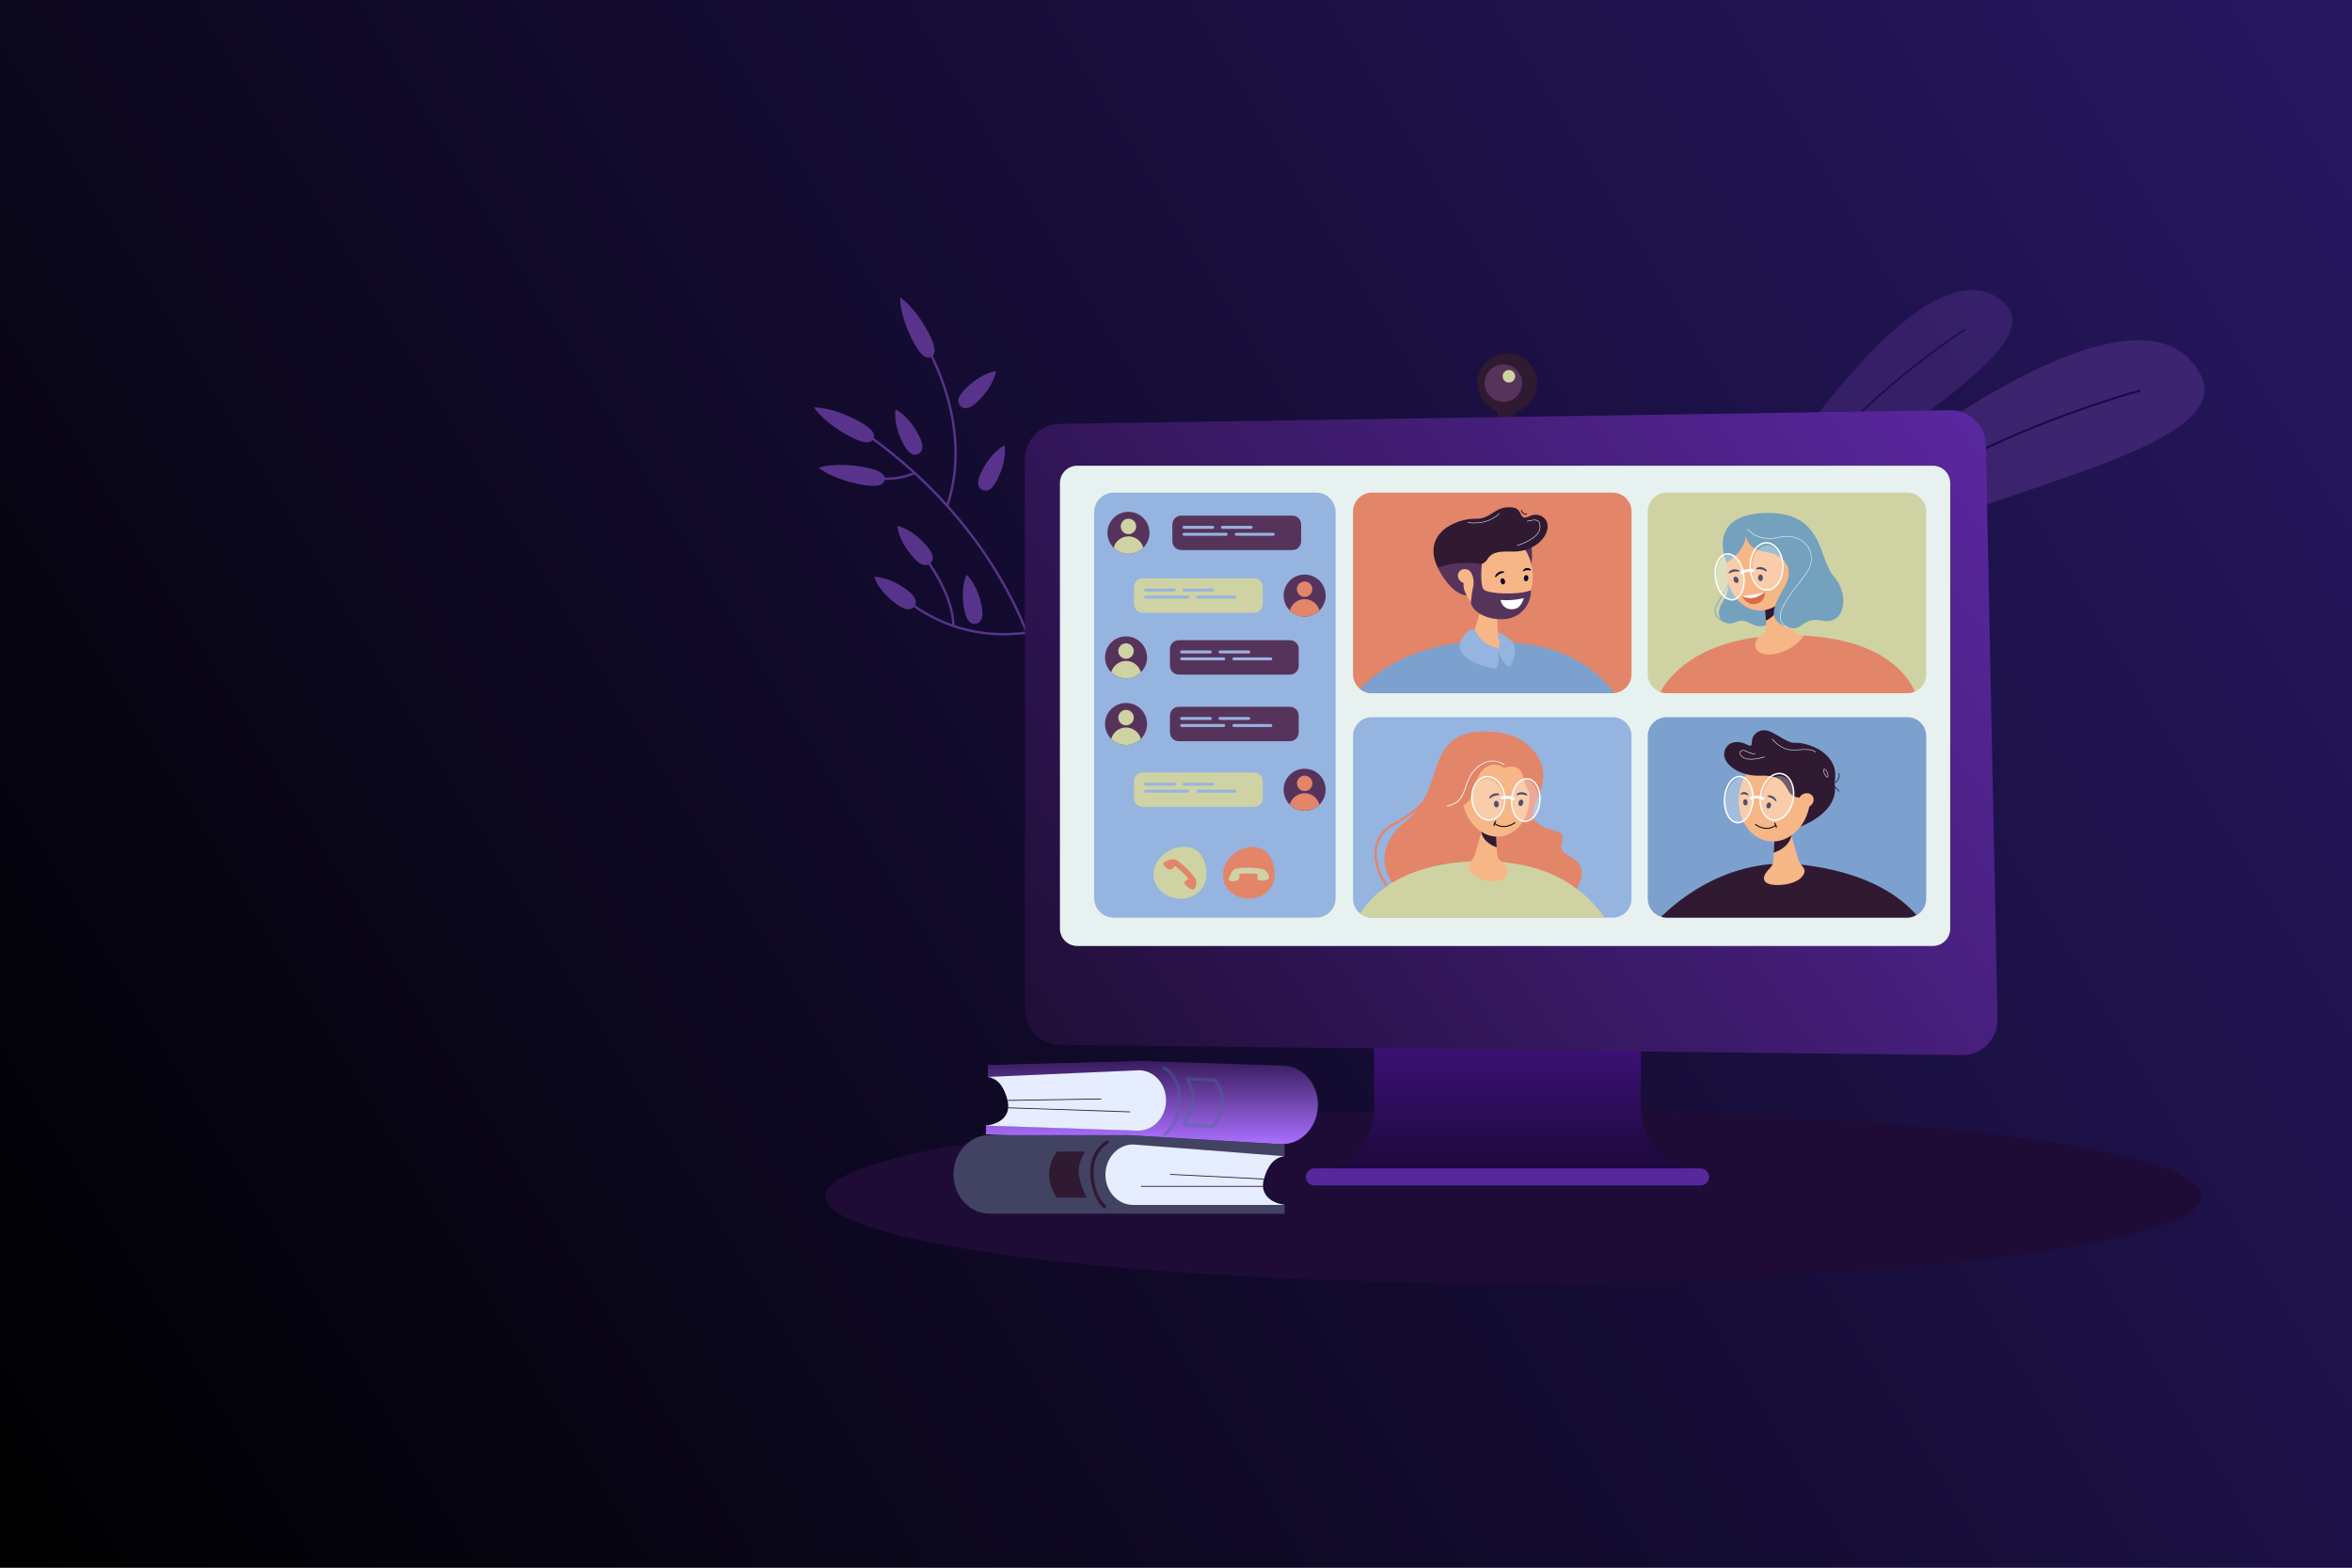 <svg width="300" height="200" viewBox="0 0 300 200" fill="none" xmlns="http://www.w3.org/2000/svg">
<rect x="0" y="0" width="300" height="200" fill="#808080" stroke="none"/>
<g clip-path="url(#clip0_5_264)">
<path d="M300 0H0V200H300V0Z" fill="url(#paint0_linear_5_264)"/>
<path d="M193.264 50.515H191.013V53.752H193.264V50.515Z" fill="#2F1A31"/>
<path d="M196.053 48.871C196.053 46.773 194.352 45.073 192.255 45.073C190.157 45.073 188.456 46.773 188.456 48.871C188.456 50.969 190.157 52.67 192.255 52.67C194.352 52.67 196.053 50.969 196.053 48.871Z" fill="#2F1A31"/>
<path d="M194.156 48.874C194.156 47.553 193.085 46.482 191.764 46.482C190.443 46.482 189.372 47.553 189.372 48.874C189.372 50.195 190.443 51.266 191.764 51.266C193.085 51.266 194.156 50.195 194.156 48.874Z" fill="#56335B"/>
<path d="M193.263 48.005C193.263 47.563 192.904 47.205 192.463 47.205C192.021 47.205 191.662 47.563 191.662 48.005C191.662 48.447 192.021 48.805 192.463 48.805C192.904 48.805 193.263 48.447 193.263 48.005Z" fill="#CFD3A3"/>
<path d="M124.77 51.159C123.637 52.274 122.946 52.245 122.509 51.801C122.072 51.358 122.054 50.666 123.187 49.551C125.25 47.52 127.039 47.342 127.039 47.342C127.039 47.342 126.863 49.098 124.77 51.159Z" fill="#58338B"/>
<path d="M127.218 61.164C126.507 62.586 125.844 62.783 125.287 62.504C124.73 62.225 124.49 61.577 125.201 60.155C126.496 57.566 128.131 56.819 128.131 56.819C128.131 56.819 128.532 58.537 127.218 61.164Z" fill="#58338B"/>
<path d="M133.148 87.309L132.851 87.357C132.843 87.311 132.074 82.707 128.894 76.479C125.959 70.733 120.312 62.39 110.077 55.276L110.249 55.029C120.54 62.182 126.217 70.574 129.167 76.354C132.366 82.621 133.14 87.263 133.148 87.309Z" fill="#58338B"/>
<path d="M120.966 64.568L120.681 64.472C124.148 54.113 117.978 44.148 117.915 44.049L118.169 43.888C118.233 43.989 124.479 54.071 120.966 64.568Z" fill="#58338B"/>
<path d="M115.381 60.94C112.418 61.685 109.805 60.766 109.775 60.755L109.877 60.472C109.91 60.484 113.258 61.658 116.616 60.204L116.736 60.48C116.282 60.677 115.827 60.827 115.381 60.94Z" fill="#58338B"/>
<path d="M131.002 80.858C124.838 81.685 119.247 79.986 114.383 75.809C114.214 75.664 114.055 75.527 114.013 75.506C114.013 75.507 114.026 75.513 114.047 75.514L114.069 75.214C114.158 75.221 114.227 75.278 114.579 75.581C119.375 79.7 124.887 81.375 130.962 80.56L131.002 80.858Z" fill="#58338B"/>
<path d="M121.738 79.854L121.438 79.849C121.51 75.766 117.547 70.789 117.507 70.739L117.742 70.55C117.752 70.563 118.77 71.836 119.765 73.605C120.687 75.243 121.778 77.658 121.738 79.854Z" fill="#58338B"/>
<path d="M109.473 53.699C111.367 54.702 111.693 55.447 111.402 55.998C111.11 56.548 110.31 56.696 108.416 55.692C104.966 53.864 103.827 51.984 103.827 51.984C103.827 51.984 105.972 51.844 109.473 53.699Z" fill="#58338B"/>
<path d="M110.319 59.612C112.428 59.998 112.964 60.609 112.852 61.222C112.74 61.835 112.022 62.217 109.913 61.831C106.073 61.128 104.419 59.679 104.419 59.679C104.419 59.679 106.423 58.899 110.319 59.612Z" fill="#58338B"/>
<path d="M118.139 69.57C119.19 70.763 119.123 71.451 118.656 71.863C118.189 72.275 117.497 72.254 116.446 71.062C114.532 68.89 114.453 67.095 114.453 67.095C114.453 67.095 116.196 67.367 118.139 69.57Z" fill="#58338B"/>
<path d="M117.196 55.543C117.925 56.955 117.693 57.607 117.14 57.893C116.586 58.179 115.921 57.99 115.191 56.578C113.863 54.006 114.223 52.245 114.223 52.245C114.223 52.245 115.848 52.933 117.196 55.543Z" fill="#58338B"/>
<path d="M125.209 77.336C125.512 78.896 125.107 79.456 124.495 79.575C123.883 79.694 123.298 79.326 122.995 77.766C122.442 74.924 123.283 73.335 123.283 73.335C123.283 73.335 124.649 74.452 125.209 77.336Z" fill="#58338B"/>
<path d="M115.634 75.219C116.916 76.159 116.999 76.846 116.631 77.348C116.263 77.85 115.583 77.978 114.301 77.039C111.966 75.327 111.504 73.59 111.504 73.59C111.504 73.59 113.265 73.483 115.634 75.219Z" fill="#58338B"/>
<path d="M118.486 42.551C119.48 44.45 119.328 45.249 118.776 45.538C118.224 45.827 117.481 45.496 116.487 43.597C114.678 40.137 114.803 37.942 114.803 37.942C114.803 37.942 116.651 39.041 118.486 42.551Z" fill="#58338B"/>
<path d="M193.069 163.69C241.543 163.69 280.838 158.737 280.838 152.628C280.838 146.518 241.543 141.565 193.069 141.565C144.596 141.565 105.301 146.518 105.301 152.628C105.301 158.737 144.596 163.69 193.069 163.69Z" fill="#1E0C37"/>
<g opacity="0.4">
<path d="M222.979 65.674C222.979 65.674 243.486 31.663 254.365 37.723C265.243 43.784 234.556 57.388 228.963 67.483L222.979 65.674Z" fill="#58338B"/>
<path d="M226.087 66.594C228.16 62.687 232.445 56.484 241.085 49.117C246.251 44.713 250.586 41.945 250.63 41.918L250.74 42.092C250.697 42.119 246.371 44.881 241.216 49.276C232.602 56.62 228.333 62.8 226.269 66.691L226.087 66.594Z" fill="#1C0042"/>
</g>
<g opacity="0.5">
<path d="M228.76 68.384C228.76 68.384 268.15 33.958 279.361 45.931C290.573 57.904 246.613 62.64 235.541 73.057L228.76 68.384Z" fill="#58338B"/>
<path d="M232.289 70.784C236.459 66.715 244.326 60.654 258.125 54.885C266.374 51.436 272.925 49.706 272.99 49.688L273.059 49.95C272.994 49.968 266.458 51.694 258.226 55.136C244.468 60.889 236.631 66.926 232.479 70.978L232.289 70.784Z" fill="#1C0042"/>
</g>
<path d="M209.293 141.12V124.253H175.269V141.12C175.269 145.504 172.352 149.057 168.754 149.057H167.383V151.235H217.179V149.057H215.808C212.21 149.057 209.293 145.504 209.293 141.12Z" fill="url(#paint1_linear_5_264)"/>
<path d="M216.903 151.237H167.662C167.061 151.237 166.574 150.749 166.574 150.148C166.574 149.547 167.061 149.059 167.662 149.059H216.903C217.504 149.059 217.991 149.547 217.991 150.148C217.991 150.749 217.504 151.237 216.903 151.237Z" fill="#58279C"/>
<path d="M250.237 134.611L135.181 133.291C132.717 133.262 130.736 131.258 130.736 128.795V58.571C130.736 56.115 132.707 54.113 135.163 54.075L248.736 52.336C251.21 52.298 253.25 54.267 253.3 56.741L254.784 130.024C254.836 132.563 252.776 134.64 250.237 134.611Z" fill="url(#paint2_linear_5_264)"/>
<path d="M246.533 120.686H137.413C136.188 120.686 135.195 119.693 135.195 118.468V61.631C135.195 60.405 136.188 59.412 137.413 59.412H246.533C247.759 59.412 248.752 60.405 248.752 61.631V118.468C248.752 119.693 247.759 120.686 246.533 120.686Z" fill="#E7F2F0"/>
<path d="M208.102 65.26V86.017C208.102 87.277 207.135 88.312 205.901 88.419C205.832 88.425 205.761 88.428 205.69 88.428H174.992C174.408 88.428 173.873 88.22 173.455 87.875C172.921 87.433 172.58 86.764 172.58 86.017V65.26C172.58 63.928 173.66 62.848 174.992 62.848H205.69C207.022 62.848 208.102 63.928 208.102 65.26Z" fill="#E28569"/>
<path d="M208.102 93.905V114.662C208.102 115.994 207.021 117.073 205.689 117.073H174.992C174.421 117.073 173.895 116.874 173.482 116.54C172.932 116.1 172.58 115.423 172.58 114.662V93.905C172.58 92.573 173.66 91.493 174.992 91.493H205.689C207.021 91.493 208.102 92.573 208.102 93.905Z" fill="#96B4E0"/>
<path d="M245.691 65.26V86.017C245.691 87.009 245.092 87.862 244.234 88.231C243.942 88.357 243.619 88.428 243.28 88.428H212.582C212.295 88.428 212.02 88.378 211.764 88.286C210.835 87.95 210.171 87.062 210.171 86.017V65.26C210.171 63.928 211.25 62.848 212.582 62.848H243.28C244.611 62.848 245.691 63.928 245.691 65.26Z" fill="#CFD3A3"/>
<path d="M245.691 93.905V114.662C245.691 115.575 245.184 116.368 244.437 116.777C244.093 116.966 243.699 117.073 243.28 117.073H212.582C212.34 117.073 212.106 117.038 211.886 116.97C210.893 116.672 210.171 115.752 210.171 114.662V93.905C210.171 92.573 211.25 91.493 212.582 91.493H243.28C244.611 91.493 245.691 92.573 245.691 93.905Z" fill="#7CA1CE"/>
<path d="M142.052 117.073H167.871C169.245 117.073 170.358 115.96 170.358 114.586V65.335C170.358 63.961 169.245 62.848 167.871 62.848H142.052C140.678 62.848 139.565 63.961 139.565 65.335V114.586C139.565 115.96 140.678 117.073 142.052 117.073Z" fill="#96B4E0"/>
<path d="M220.188 79.429C220.144 79.419 219.122 79.171 218.801 78.4C218.617 77.957 218.706 77.435 219.067 76.849C219.22 76.6 219.362 76.374 219.492 76.167C220.368 74.769 220.696 74.246 220.46 73.121L220.559 73.101C220.803 74.265 220.47 74.798 219.577 76.221C219.448 76.427 219.306 76.653 219.153 76.902C218.81 77.459 218.723 77.95 218.894 78.361C219.194 79.084 220.201 79.328 220.211 79.331L220.188 79.429Z" fill="#74A1BD"/>
<path d="M220.511 73.112C220.511 73.112 220.91 74.916 219.715 76.804C218.52 78.692 219.82 80.072 221.439 79.346C223.058 78.62 223.676 80.684 225.745 79.543C227.815 78.402 220.511 73.112 220.511 73.112Z" fill="#74A1BD"/>
<path d="M244.236 88.232C243.943 88.358 243.62 88.429 243.282 88.429H212.583C212.296 88.429 212.021 88.378 211.765 88.287C213.058 86.025 216.357 82.268 224.252 81.278L224.263 81.276C224.952 81.19 225.657 81.063 226.392 81.01C227.628 80.922 228.86 81.025 230.077 81.09H230.08C230.084 81.091 230.087 81.091 230.091 81.091C239.996 81.616 243.217 85.926 244.236 88.232Z" fill="#E28569"/>
<path d="M230.075 81.091C229.18 80.995 228.403 80.433 228.048 79.608L226.933 77.019L226.61 76.268L224.708 71.85L225.037 76.428L225.236 79.176L225.292 79.959C225.338 80.598 224.892 81.164 224.261 81.277L224.25 81.279C223.912 81.83 223.444 82.948 224.841 83.393C226.482 83.915 229.136 82.623 230.089 81.092C230.084 81.092 230.079 81.091 230.075 81.091Z" fill="#F7B686"/>
<path d="M226.938 76.943C226.937 76.969 226.935 76.994 226.933 77.019C226.824 78.495 225.245 79.184 225.245 79.184L225.235 79.176L225.037 76.428C225.52 76.251 226.207 76.07 226.609 76.268C226.82 76.371 226.952 76.578 226.938 76.943Z" fill="#2F1A31"/>
<path d="M224.501 77.89C226.877 77.89 228.803 75.514 228.803 72.583C228.803 69.652 226.877 67.276 224.501 67.276C222.126 67.276 220.2 69.652 220.2 72.583C220.2 75.514 222.126 77.89 224.501 77.89Z" fill="#F7B686"/>
<path d="M228.226 73.384C227.739 73.849 227.058 73.897 226.705 73.49C226.352 73.084 226.46 72.377 226.948 71.912C227.435 71.447 228.116 71.399 228.469 71.805C228.822 72.212 228.714 72.918 228.226 73.384Z" fill="#F7B686"/>
<path d="M222.185 76.015C222.185 76.015 223.655 76.049 225.124 75.533C225.124 75.533 225.246 76.981 223.655 77.078C222.729 77.134 222.185 76.015 222.185 76.015Z" fill="#DB6B49"/>
<path d="M222.185 76.015C222.185 76.015 222.541 76.31 223.37 76.306C224.2 76.303 225.124 75.533 225.124 75.533C225.124 75.533 223.353 76.019 222.185 76.015Z" fill="white"/>
<path d="M224.086 72.633C224.057 72.626 224.033 72.605 224.021 72.575C224.001 72.525 224.025 72.468 224.075 72.448C224.105 72.436 224.763 72.098 225.342 72.731C225.378 72.771 225.377 72.832 225.338 72.869C225.299 72.906 225.245 72.896 225.2 72.865C224.75 72.564 224.172 72.62 224.148 72.63C224.128 72.638 224.106 72.639 224.086 72.633Z" fill="#060633"/>
<path d="M224.859 73.706C224.866 73.939 224.735 74.133 224.566 74.138C224.396 74.144 224.253 73.959 224.246 73.725C224.238 73.492 224.369 73.298 224.539 73.293C224.708 73.288 224.851 73.472 224.859 73.706Z" fill="#060633"/>
<path d="M220.594 73.143C220.564 73.146 220.533 73.137 220.511 73.114C220.474 73.075 220.474 73.013 220.513 72.976C220.536 72.954 221.016 72.389 221.792 72.754C221.841 72.777 221.863 72.834 221.841 72.883C221.819 72.933 221.765 72.944 221.712 72.933C221.181 72.825 220.669 73.098 220.65 73.116C220.634 73.131 220.614 73.14 220.594 73.143Z" fill="#060633"/>
<path d="M221.717 73.843C221.813 74.056 221.766 74.285 221.611 74.354C221.456 74.424 221.254 74.307 221.158 74.094C221.062 73.882 221.11 73.653 221.264 73.583C221.419 73.514 221.622 73.63 221.717 73.843Z" fill="#060633"/>
<path d="M222.675 68.235C222.675 68.235 222.768 70.076 225.067 70.39C227.366 70.704 228.418 72.01 228.109 73.667C227.8 75.323 224.628 78.426 227.352 79.757C230.076 81.088 229.496 78.606 232.45 79.181C235.403 79.757 235.935 75.814 233.902 73.525C231.869 71.236 232.692 65.18 225.067 65.449C217.442 65.718 220.235 71.801 220.235 71.801C220.235 71.801 222.679 70.268 222.675 68.235Z" fill="#74A1BD"/>
<path d="M228.136 80.101C227.562 79.87 227.209 79.525 227.087 79.076C226.752 77.841 228.191 75.976 229.461 74.33C229.795 73.897 230.111 73.488 230.39 73.098C231.167 72.014 231.233 70.772 230.569 69.777C229.84 68.685 228.452 68.223 226.947 68.573C225.446 68.921 224.414 68.606 223.812 68.281C223.159 67.929 222.865 67.499 222.853 67.481L222.905 67.447C222.916 67.464 224.102 69.168 226.932 68.512C228.464 68.157 229.877 68.628 230.62 69.742C231.29 70.745 231.221 72.044 230.441 73.134C230.16 73.525 229.844 73.935 229.51 74.368C228.249 76.002 226.82 77.855 227.147 79.06C227.265 79.495 227.596 79.817 228.159 80.044L228.136 80.101Z" fill="white"/>
<path d="M220.892 76.617C220.742 76.617 220.588 76.589 220.434 76.532C219.788 76.294 219.22 75.581 218.914 74.624C218.418 73.067 218.767 71.332 219.693 70.756C220.036 70.542 220.422 70.505 220.809 70.647C221.455 70.885 222.024 71.599 222.329 72.555C222.825 74.112 222.476 75.848 221.55 76.424C221.343 76.552 221.121 76.617 220.892 76.617ZM220.352 70.755C220.158 70.755 219.97 70.809 219.794 70.918C218.938 71.451 218.626 73.088 219.097 74.566C219.384 75.467 219.909 76.135 220.501 76.353C220.83 76.474 221.158 76.442 221.449 76.261C222.305 75.729 222.618 74.093 222.146 72.614C221.859 71.713 221.334 71.045 220.743 70.827C220.612 70.779 220.481 70.755 220.352 70.755Z" fill="white"/>
<g opacity="0.3">
<path d="M227.305 71.546C227.65 73.061 227.098 74.688 226.073 75.18C225.047 75.671 223.936 74.842 223.591 73.326C223.246 71.811 223.798 70.184 224.823 69.693C225.849 69.201 226.96 70.031 227.305 71.546Z" fill="white"/>
</g>
<g opacity="0.3">
<path d="M222.369 72.683C222.715 74.205 222.254 75.856 221.34 76.37C220.425 76.884 219.404 76.067 219.057 74.544C218.711 73.022 219.172 71.372 220.086 70.858C221.001 70.344 222.023 71.161 222.369 72.683Z" fill="white"/>
</g>
<path d="M225.349 75.364C225.111 75.364 224.872 75.308 224.64 75.195C223.98 74.875 223.475 74.151 223.256 73.209C222.88 71.59 223.493 69.841 224.623 69.31C225.079 69.096 225.561 69.1 226.017 69.321C226.678 69.642 227.182 70.366 227.401 71.308C227.778 72.927 227.164 74.676 226.035 75.207C225.81 75.312 225.58 75.364 225.349 75.364ZM225.308 69.344C225.105 69.344 224.902 69.391 224.704 69.484C223.651 69.978 223.085 71.629 223.443 73.166C223.645 74.038 224.124 74.732 224.724 75.023C225.126 75.218 225.551 75.222 225.953 75.033C227.006 74.539 227.572 72.887 227.215 71.351C227.012 70.479 226.533 69.784 225.934 69.493C225.729 69.394 225.518 69.344 225.308 69.344Z" fill="white"/>
<path d="M222.165 73.252C222.113 73.252 222.062 73.23 222.027 73.187C221.965 73.111 221.975 72.999 222.05 72.936C222.075 72.916 222.656 72.443 223.629 72.635C223.726 72.654 223.789 72.748 223.77 72.845C223.751 72.942 223.657 73.005 223.56 72.986C222.762 72.829 222.297 73.196 222.278 73.212C222.245 73.239 222.205 73.252 222.165 73.252Z" fill="white"/>
<path d="M244.438 116.719C244.094 116.946 243.701 117.074 243.281 117.074H212.583C212.341 117.074 212.108 117.031 211.887 116.951C214.014 114.884 218.108 111.642 223.703 110.547C224.114 110.467 224.533 110.397 224.96 110.341C225.357 110.289 225.761 110.248 226.172 110.219C227.603 110.12 229.032 110.202 230.434 110.387C230.782 110.433 231.123 110.482 231.456 110.535C238.515 111.66 242.364 114.361 244.438 116.719Z" fill="#2F1A31"/>
<path d="M229.956 111.702C230.59 110.727 229.679 110.643 229.391 109.657L228.499 106.609L228.24 105.721L226.715 100.502L226.42 105.665L226.244 108.763L226.188 109.744C226.15 110.409 225.967 110.501 225.464 111.072C225.26 111.303 224.498 112.239 225.472 112.709C226.346 113.131 229.148 112.944 229.956 111.702Z" fill="#F7B686"/>
<path d="M229.664 105.436C229.664 105.436 234.746 103.662 233.988 99.881C233.23 96.1 229.354 103.303 229.354 103.303L229.149 105.28L229.664 105.436Z" fill="#2F1A31"/>
<path d="M228.515 106.528C228.511 106.556 228.505 106.584 228.499 106.612C228.158 108.244 226.253 108.777 226.253 108.777L226.243 108.767L226.419 105.668C226.997 105.543 227.809 105.443 228.239 105.725C228.464 105.872 228.585 106.123 228.515 106.528Z" fill="#2F1A31"/>
<path d="M221.826 101.289C222.221 98.284 224.561 96.113 227.053 96.44C229.545 96.767 231.245 99.469 230.851 102.474C230.456 105.479 228.116 107.65 225.624 107.322C223.132 106.995 221.432 104.294 221.826 101.289Z" fill="#F7B686"/>
<path d="M230.274 101.751C230.274 101.751 228.774 102.054 228.137 100.936C227.5 99.818 227.125 98.862 224.523 98.96C221.921 99.057 219.812 97.53 219.922 96.145C220.032 94.758 221.456 94.304 222.763 94.966C224.07 95.629 222.782 94.174 224.276 93.341C225.771 92.508 227.54 94.863 228.988 94.77C230.435 94.677 234.835 96.018 233.987 99.882L230.274 101.751Z" fill="#2F1A31"/>
<path d="M230.841 102.857C230.38 103.151 229.793 103.055 229.531 102.642C229.268 102.23 229.43 101.658 229.891 101.364C230.352 101.071 230.939 101.167 231.202 101.579C231.464 101.992 231.302 102.564 230.841 102.857Z" fill="#F7B686"/>
<path d="M223.308 96.891C222.845 96.891 222.498 96.801 222.272 96.622C221.877 96.309 221.851 96.03 221.958 95.873C222.085 95.687 222.433 95.621 222.797 95.832C223.42 96.193 223.877 96.135 223.881 96.135L223.89 96.196C223.871 96.199 223.409 96.259 222.766 95.886C222.433 95.693 222.12 95.746 222.009 95.908C221.918 96.041 221.949 96.286 222.31 96.573C223.057 97.166 225.067 96.538 225.087 96.532L225.106 96.591C225.101 96.593 224.587 96.754 223.986 96.839C223.738 96.874 223.512 96.891 223.308 96.891Z" fill="white"/>
<path d="M231.568 95.969C231.035 95.593 230.383 95.631 229.628 95.674C229.246 95.696 228.85 95.719 228.419 95.695C227.122 95.624 226.045 94.395 226.008 94.27L226.067 94.252L226.037 94.261L226.067 94.252C226.093 94.329 227.121 95.562 228.422 95.633C228.85 95.657 229.244 95.634 229.625 95.612C230.391 95.568 231.054 95.53 231.604 95.919L231.568 95.969Z" fill="white"/>
<path d="M233.072 99.176C233.07 99.176 233.067 99.176 233.065 99.175C232.87 99.163 232.561 98.585 232.551 98.291C232.546 98.141 232.621 98.108 232.666 98.102C233.03 98.053 233.204 98.94 233.211 98.978L233.212 98.983L233.211 98.989C233.186 99.141 233.123 99.176 233.072 99.176ZM232.694 98.162C232.687 98.162 232.681 98.163 232.674 98.164C232.658 98.166 232.609 98.172 232.613 98.289C232.623 98.564 232.921 99.104 233.069 99.114C233.113 99.116 233.138 99.046 233.149 98.984C233.102 98.746 232.935 98.162 232.694 98.162Z" fill="white"/>
<path d="M225.483 101.651C225.459 101.636 225.442 101.611 225.44 101.581C225.436 101.53 225.473 101.486 225.524 101.481C225.554 101.479 226.241 101.356 226.588 102.087C226.609 102.133 226.592 102.188 226.546 102.21C226.5 102.233 226.454 102.209 226.422 102.169C226.101 101.772 225.564 101.663 225.539 101.665C225.519 101.667 225.499 101.662 225.483 101.651Z" fill="#060633"/>
<path d="M225.884 102.832C225.826 103.044 225.654 103.182 225.5 103.14C225.346 103.098 225.268 102.892 225.326 102.679C225.384 102.467 225.556 102.329 225.71 102.371C225.864 102.413 225.942 102.619 225.884 102.832Z" fill="#060633"/>
<path d="M222.07 101.377C222.049 101.374 222.03 101.358 222.021 101.332C222.004 101.287 222.02 101.232 222.056 101.207C222.078 101.192 222.551 100.797 222.997 101.314C223.025 101.346 223.026 101.403 222.999 101.443C222.971 101.482 222.931 101.479 222.897 101.456C222.557 101.231 222.134 101.355 222.116 101.367C222.101 101.377 222.085 101.38 222.07 101.377Z" fill="#060633"/>
<path d="M222.913 102.323C222.94 102.542 222.834 102.735 222.675 102.755C222.517 102.774 222.366 102.613 222.339 102.395C222.311 102.177 222.418 101.983 222.576 101.964C222.735 101.944 222.885 102.105 222.913 102.323Z" fill="#060633"/>
<path d="M225.348 105.742C224.528 105.742 223.889 105.242 223.879 105.234C223.852 105.212 223.847 105.172 223.869 105.144C223.892 105.116 223.932 105.112 223.96 105.134C224.011 105.174 225.23 106.124 226.436 105.251C226.465 105.23 226.505 105.236 226.526 105.265C226.546 105.294 226.54 105.334 226.511 105.355C226.114 105.642 225.713 105.742 225.348 105.742Z" fill="#020202"/>
<path d="M226.565 105.621C226.563 105.621 226.56 105.621 226.558 105.621C226.523 105.617 226.497 105.586 226.501 105.55C226.51 105.457 226.486 105.298 226.317 105.065C226.311 105.057 226.307 105.051 226.305 105.048C226.286 105.018 226.295 104.978 226.326 104.959C226.356 104.94 226.395 104.949 226.414 104.979L226.422 104.99C226.576 105.202 226.646 105.396 226.629 105.563C226.625 105.597 226.597 105.621 226.565 105.621Z" fill="#020202"/>
<path d="M221.667 105.05C221.435 105.05 221.207 104.983 220.992 104.849C220.408 104.484 219.997 103.669 219.893 102.67C219.725 101.045 220.421 99.417 221.445 99.042C221.825 98.903 222.21 98.945 222.56 99.163C223.144 99.528 223.555 100.343 223.658 101.342C223.827 102.967 223.13 104.595 222.106 104.97C221.96 105.023 221.813 105.05 221.667 105.05ZM221.884 99.154C221.76 99.154 221.635 99.177 221.511 99.222C220.565 99.569 219.924 101.107 220.084 102.651C220.181 103.591 220.559 104.352 221.094 104.686C221.391 104.872 221.719 104.908 222.041 104.79C222.987 104.443 223.628 102.905 223.468 101.362C223.37 100.421 222.993 99.66 222.458 99.326C222.275 99.212 222.081 99.154 221.884 99.154Z" fill="white"/>
<g opacity="0.3">
<path d="M228.734 101.367C228.763 102.921 227.891 104.401 226.787 104.673C225.682 104.945 224.764 103.906 224.735 102.352C224.707 100.798 225.579 99.318 226.683 99.046C227.787 98.774 228.706 99.813 228.734 101.367Z" fill="white"/>
</g>
<g opacity="0.3">
<path d="M223.672 101.475C223.7 103.036 222.912 104.557 221.912 104.874C220.912 105.19 220.079 104.182 220.051 102.621C220.023 101.061 220.811 99.539 221.81 99.222C222.811 98.906 223.644 99.914 223.672 101.475Z" fill="white"/>
</g>
<path d="M226.354 104.737C226.005 104.737 225.674 104.622 225.381 104.395C224.799 103.947 224.453 103.135 224.431 102.168C224.393 100.506 225.35 98.919 226.565 98.63C227.055 98.514 227.526 98.616 227.927 98.925C228.509 99.374 228.855 100.186 228.877 101.153C228.915 102.815 227.958 104.402 226.743 104.69C226.612 104.722 226.482 104.737 226.354 104.737ZM226.952 98.775C226.839 98.775 226.725 98.789 226.609 98.817C225.478 99.086 224.586 100.587 224.623 102.164C224.643 103.059 224.97 103.837 225.498 104.244C225.852 104.517 226.267 104.607 226.699 104.504C227.831 104.235 228.722 102.734 228.686 101.157C228.665 100.262 228.338 99.484 227.81 99.077C227.552 98.877 227.259 98.775 226.952 98.775Z" fill="white"/>
<path d="M224.845 102.024C224.822 102.024 224.798 102.019 224.776 102.009C224.017 101.689 223.481 101.966 223.476 101.969C223.388 102.015 223.28 101.982 223.234 101.895C223.188 101.807 223.221 101.699 223.308 101.653C223.336 101.638 224.002 101.294 224.915 101.68C225.006 101.719 225.049 101.824 225.01 101.914C224.981 101.983 224.915 102.024 224.845 102.024Z" fill="white"/>
<path d="M234.01 99.929L233.965 99.838C234.699 99.469 234.511 98.66 234.509 98.652L234.607 98.628C234.609 98.637 234.815 99.523 234.01 99.929Z" fill="#2F1A31"/>
<path d="M234.541 101.003C234.537 100.997 234.143 100.394 233.716 100.299L233.737 100.201C234.206 100.305 234.608 100.922 234.625 100.948L234.541 101.003Z" fill="#2F1A31"/>
<path d="M195.27 69.453C195.27 69.453 195.594 70.692 195.27 72.246C194.947 73.8 193.366 69.98 193.366 69.98L195.27 69.453Z" fill="#56335B"/>
<path d="M205.901 88.42C205.832 88.427 205.761 88.43 205.689 88.43H174.992C174.408 88.43 173.873 88.222 173.455 87.876C175.255 85.988 179.155 82.952 186.197 81.982C186.412 81.952 186.631 81.925 186.853 81.898C187.069 81.873 187.286 81.85 187.503 81.831C188.029 81.781 188.559 81.748 189.09 81.732C189.762 81.712 190.438 81.719 191.114 81.758C191.163 81.761 191.212 81.764 191.26 81.767C191.277 81.769 191.294 81.77 191.31 81.771C191.869 81.814 192.411 81.892 192.944 81.96C193.158 81.987 193.371 82.012 193.584 82.032C200.314 82.679 203.984 85.819 205.901 88.42Z" fill="#7CA1CE"/>
<path d="M187.579 83.596C186.271 82.846 187.607 82.056 187.895 81.071L188.787 78.022L189.046 77.135L190.571 71.916L190.866 77.078L191.042 80.177L191.098 81.157C191.136 81.823 191.544 81.957 192.048 82.528C192.252 82.759 192.614 82.57 191.047 82.835C189.758 83.052 188.504 84.126 187.579 83.596Z" fill="#F7B686"/>
<path d="M195.458 72.699C195.064 69.694 192.724 67.523 190.232 67.85C187.739 68.178 186.039 70.879 186.434 73.884C186.828 76.889 189.168 79.06 191.66 78.732C194.152 78.405 195.853 75.704 195.458 72.699Z" fill="#F7B686"/>
<path d="M186.322 72.311L188.525 72.083C189.009 72.032 189.452 71.772 189.714 71.362C190.165 70.655 190.709 70.293 192.764 70.37C195.366 70.467 197.084 68.916 197.365 67.555C197.652 66.165 196.32 65.223 195.013 65.886C193.706 66.548 194.267 64.923 193.011 64.751C190.662 64.428 190.222 66.239 188.299 66.18C185.778 66.103 181.262 68.019 183.404 72.457L186.322 72.311Z" fill="#2F1A31"/>
<path d="M191.802 73.061C191.825 73.046 191.842 73.02 191.844 72.99C191.849 72.939 191.811 72.895 191.76 72.891C191.73 72.888 191.043 72.765 190.697 73.496C190.675 73.542 190.693 73.597 190.738 73.62C190.784 73.642 190.83 73.618 190.862 73.578C191.183 73.181 191.72 73.072 191.745 73.075C191.766 73.076 191.785 73.071 191.802 73.061Z" fill="#060633"/>
<path d="M191.403 74.244C191.461 74.456 191.633 74.595 191.787 74.553C191.941 74.51 192.019 74.304 191.961 74.092C191.903 73.879 191.731 73.741 191.577 73.783C191.423 73.826 191.345 74.032 191.403 74.244Z" fill="#060633"/>
<path d="M195.214 72.788C195.235 72.784 195.254 72.768 195.264 72.742C195.28 72.698 195.264 72.642 195.228 72.617C195.206 72.603 194.733 72.207 194.287 72.724C194.259 72.757 194.258 72.814 194.285 72.853C194.313 72.893 194.353 72.89 194.387 72.867C194.727 72.641 195.151 72.765 195.168 72.777C195.183 72.787 195.199 72.791 195.214 72.788Z" fill="#060633"/>
<path d="M194.374 73.731C194.346 73.95 194.453 74.143 194.611 74.163C194.77 74.183 194.92 74.022 194.948 73.803C194.975 73.585 194.869 73.392 194.71 73.372C194.552 73.352 194.401 73.513 194.374 73.731Z" fill="#060633"/>
<path d="M183.404 72.456C183.404 72.456 184.925 75.739 187.082 75.979C187.082 75.979 185.338 73.478 189.014 71.953C189.014 71.953 185.639 71.422 183.404 72.456Z" fill="#56335B"/>
<path d="M186.444 74.265C186.906 74.559 187.492 74.462 187.755 74.05C188.017 73.638 187.856 73.066 187.394 72.772C186.933 72.478 186.346 72.575 186.084 72.987C185.821 73.399 185.983 73.972 186.444 74.265Z" fill="#F7B686"/>
<path d="M189.013 71.955C189.013 71.955 188.719 74.71 189.28 75.23C189.841 75.751 193.543 75.975 195.271 75.308C195.3 77.077 194.053 78.639 192.308 78.932C191.73 79.029 191.133 79.03 190.54 78.926C189.33 78.715 188.154 78.214 187.655 77.092C187.504 76.751 187.945 74.65 187.945 74.65C187.945 74.65 188.111 73.418 187.394 72.776C187.394 72.776 188.222 72.032 189.013 71.955Z" fill="#56335B"/>
<path d="M194.358 76.302C194.358 76.302 192.939 76.686 191.389 76.536C191.389 76.536 191.617 77.972 193.185 77.685C194.097 77.519 194.358 76.302 194.358 76.302Z" fill="white"/>
<path d="M194.732 65.666C194.05 65.666 193.988 65.077 193.988 65.07L194.111 65.059L194.049 65.065L194.111 65.059C194.113 65.08 194.164 65.559 194.766 65.541L194.77 65.665C194.757 65.665 194.744 65.666 194.732 65.666Z" fill="#2F1A31"/>
<path d="M193.501 69.639L193.484 69.579C193.512 69.571 196.28 68.75 196.395 67.325C196.427 66.922 196.36 66.654 196.189 66.507C195.914 66.271 195.415 66.387 194.974 66.49C194.906 66.506 194.84 66.522 194.776 66.535L194.763 66.475C194.827 66.461 194.892 66.445 194.96 66.43C195.415 66.323 195.931 66.203 196.229 66.46C196.416 66.621 196.491 66.906 196.457 67.33C196.408 67.939 195.88 68.532 194.929 69.044C194.216 69.429 193.508 69.637 193.501 69.639Z" fill="white"/>
<path d="M188.046 66.751C187.785 66.751 187.509 66.733 187.216 66.694L187.224 66.632C189.928 66.998 191.229 65.479 191.241 65.463L191.289 65.503C191.277 65.517 190.221 66.751 188.046 66.751Z" fill="white"/>
<path d="M186.197 81.98C186.197 81.98 187.16 80.028 187.912 80.302C188.339 80.457 188.732 81.869 189.994 82.304C191.257 82.738 191.153 82.924 191.133 83.338C191.112 83.752 191.277 85.18 190.719 85.242C190.16 85.304 185.834 84.429 186.197 81.98Z" fill="#96B4E0"/>
<path d="M191.006 80.889C190.999 80.771 191.122 80.689 191.231 80.736C191.633 80.914 192.684 81.431 193.071 82.161C193.554 83.071 192.926 84.954 192.454 84.996C191.981 85.037 190.94 83.091 191.047 82.833C191.154 82.575 191.365 81.965 191.227 81.64C191.132 81.418 191.017 81.105 191.006 80.889Z" fill="#96B4E0"/>
<path d="M180.398 115.252C179.378 115.252 178.315 114.743 177.396 113.815C176.525 112.935 175.842 111.726 175.522 110.498C174.906 108.132 175.67 106.115 177.565 105.104C182.026 102.722 182.528 100.466 182.533 100.444L182.829 100.502C182.811 100.599 182.315 102.911 177.707 105.37C176.86 105.822 174.981 107.219 175.815 110.422C176.121 111.6 176.776 112.759 177.61 113.602C178.488 114.489 179.495 114.968 180.449 114.949L180.455 115.251C180.436 115.252 180.417 115.252 180.398 115.252Z" fill="#E28569"/>
<path d="M190.922 93.412C190.922 93.412 194.101 93.561 195.932 96.191C198.692 100.157 194.103 103.292 195.994 104.92C197.816 106.487 199.853 105.441 199.199 107.594C198.545 109.748 203.19 108.883 201.305 113.078C199.419 117.272 181.625 115.761 179.188 114.252C177.437 113.167 174.181 108.785 179.455 104.641C184.729 100.497 181.135 92.394 190.922 93.412Z" fill="#E28569"/>
<path d="M204.669 117.074H174.993C174.421 117.074 173.896 116.874 173.482 116.541C174.341 115.174 175.98 113.282 178.973 111.862C180.965 110.914 183.557 110.175 186.917 109.936C186.922 109.936 186.927 109.935 186.932 109.935H186.933C188.149 109.85 189.38 109.768 190.616 109.856C191.352 109.909 192.056 110.035 192.745 110.122L192.757 110.124C196.765 110.633 199.661 112.169 201.7 113.849C203.031 114.944 203.996 116.101 204.669 117.074Z" fill="#CFD3A3"/>
<path d="M187.405 110.948C187.006 110.351 187.932 109.742 188.176 108.876L188.94 106.164L189.162 105.376L190.466 100.747L190.741 105.329L190.906 108.079L190.953 108.854C190.982 109.335 191.131 109.689 191.479 109.874C191.838 110.065 192.12 110.38 192.213 110.776C192.331 111.275 192.294 111.892 191.586 112.225C190.028 112.958 188.043 111.905 187.405 110.948Z" fill="#F7B686"/>
<path d="M188.927 106.091C188.932 106.116 188.936 106.141 188.942 106.166C189.244 107.614 190.9 108.09 190.9 108.09L190.908 108.081L190.743 105.331C190.242 105.219 189.536 105.129 189.164 105.378C188.969 105.509 188.865 105.731 188.927 106.091Z" fill="#2F1A31"/>
<path d="M195.032 100.883C194.647 97.977 192.425 95.876 190.07 96.188C187.715 96.501 186.119 99.109 186.504 102.014C186.89 104.92 189.112 107.022 191.467 106.709C193.822 106.396 195.418 103.788 195.032 100.883Z" fill="#F7B686"/>
<path d="M191.187 101.445C191.215 101.434 191.237 101.41 191.244 101.379C191.258 101.327 191.226 101.273 191.174 101.26C191.143 101.252 190.446 101.003 189.956 101.707C189.925 101.751 189.933 101.812 189.977 101.843C190.021 101.875 190.073 101.858 190.114 101.822C190.52 101.463 191.1 101.443 191.126 101.45C191.147 101.455 191.169 101.453 191.187 101.445Z" fill="#060633"/>
<path d="M190.562 102.613C190.585 102.845 190.74 103.02 190.909 103.003C191.078 102.986 191.195 102.784 191.172 102.552C191.149 102.32 190.993 102.145 190.825 102.162C190.656 102.179 190.538 102.381 190.562 102.613Z" fill="#060633"/>
<path d="M194.717 101.489C194.746 101.489 194.775 101.475 194.795 101.449C194.827 101.406 194.818 101.345 194.775 101.313C194.749 101.294 194.199 100.798 193.478 101.261C193.432 101.291 193.418 101.35 193.446 101.396C193.474 101.442 193.529 101.446 193.58 101.428C194.092 101.251 194.636 101.454 194.658 101.47C194.675 101.483 194.696 101.489 194.717 101.489Z" fill="#060633"/>
<path d="M193.695 102.331C193.628 102.555 193.705 102.775 193.867 102.824C194.03 102.873 194.216 102.731 194.282 102.507C194.349 102.283 194.272 102.062 194.11 102.014C193.947 101.965 193.762 102.107 193.695 102.331Z" fill="#060633"/>
<path d="M187.18 102.732C187.724 103.129 188.405 103.087 188.702 102.637C188.999 102.188 188.798 101.502 188.254 101.105C187.71 100.708 187.028 100.75 186.731 101.199C186.435 101.649 186.635 102.335 187.18 102.732Z" fill="#F7B686"/>
<path d="M191.897 97.963C191.897 97.963 193.826 97.132 194.294 99.106C194.685 100.759 195.084 101.366 195.615 101.115C196.145 100.864 194.474 96.671 194.474 96.671L191.44 95.852L190.655 95.987L191.897 97.963Z" fill="#E28569"/>
<path d="M191.898 97.96C191.898 97.96 190.234 96.819 188.972 98.396C187.709 99.972 188.129 102.386 186.428 102.783C184.727 103.179 183.475 97.559 185.722 96.322C187.969 95.084 189.364 94.75 190.069 95.338C190.774 95.925 191.898 97.96 191.898 97.96Z" fill="#E28569"/>
<path d="M184.565 102.887L184.545 102.788C186.204 102.453 186.525 101.5 186.897 100.396C187.156 99.626 187.45 98.754 188.254 97.998C190.191 96.174 191.861 97.51 191.877 97.524L191.813 97.601C191.748 97.548 190.194 96.31 188.322 98.071C187.537 98.811 187.26 99.633 186.992 100.428C186.61 101.561 186.281 102.54 184.565 102.887Z" fill="white"/>
<path d="M194.5 104.881C194.307 104.881 194.117 104.838 193.933 104.751C192.961 104.292 192.467 102.721 192.833 101.249C193.05 100.376 193.537 99.684 194.135 99.4C194.522 99.216 194.925 99.213 195.301 99.39C196.272 99.848 196.766 101.419 196.4 102.892C196.183 103.765 195.696 104.456 195.098 104.74C194.901 104.834 194.699 104.881 194.5 104.881ZM193.011 101.293C192.666 102.685 193.114 104.162 194.011 104.585C194.335 104.737 194.684 104.734 195.019 104.575C195.568 104.314 196.018 103.668 196.222 102.848C196.567 101.456 196.119 99.979 195.222 99.556C194.898 99.403 194.55 99.407 194.214 99.566C193.665 99.827 193.215 100.473 193.011 101.293Z" fill="white"/>
<g opacity="0.3">
<path d="M187.81 101.337C187.592 102.756 188.278 104.209 189.341 104.581C190.404 104.954 191.442 104.106 191.659 102.687C191.876 101.268 191.191 99.816 190.128 99.443C189.065 99.07 188.027 99.918 187.81 101.337Z" fill="white"/>
</g>
<g opacity="0.3">
<path d="M192.797 101.368C192.579 102.794 193.176 104.275 194.13 104.677C195.084 105.079 196.034 104.249 196.252 102.823C196.469 101.398 195.873 99.917 194.918 99.515C193.964 99.113 193.015 99.943 192.797 101.368Z" fill="white"/>
</g>
<path d="M189.947 104.704C189.76 104.704 189.571 104.673 189.385 104.609C188.215 104.209 187.458 102.646 187.698 101.126C187.832 100.279 188.25 99.588 188.845 99.23C189.289 98.962 189.803 98.907 190.293 99.074C191.463 99.474 192.22 101.037 191.98 102.557C191.846 103.404 191.428 104.095 190.833 104.454C190.557 104.62 190.254 104.704 189.947 104.704ZM189.727 99.161C189.455 99.161 189.189 99.237 188.94 99.387C188.391 99.717 188.005 100.362 187.88 101.155C187.653 102.591 188.355 104.063 189.445 104.436C189.888 104.587 190.335 104.539 190.738 104.296C191.286 103.966 191.672 103.322 191.798 102.529C192.025 101.093 191.323 99.621 190.233 99.248C190.064 99.19 189.894 99.161 189.727 99.161Z" fill="white"/>
<path d="M193.034 102.111C192.999 102.111 192.963 102.101 192.932 102.08C192.91 102.064 192.417 101.739 191.636 101.962C191.541 101.989 191.442 101.934 191.415 101.839C191.388 101.744 191.443 101.645 191.538 101.618C192.491 101.346 193.11 101.768 193.136 101.786C193.217 101.843 193.237 101.954 193.18 102.035C193.146 102.085 193.09 102.111 193.034 102.111Z" fill="white"/>
<path d="M191.794 105.514C191.428 105.514 191.027 105.414 190.63 105.127C190.601 105.106 190.595 105.066 190.616 105.037C190.636 105.008 190.677 105.002 190.706 105.023C191.913 105.897 193.169 104.916 193.181 104.906C193.209 104.883 193.25 104.888 193.272 104.916C193.294 104.944 193.29 104.984 193.262 105.006C193.253 105.013 192.613 105.514 191.794 105.514Z" fill="#020202"/>
<path d="M190.576 105.393C190.543 105.393 190.516 105.369 190.512 105.336C190.495 105.168 190.564 104.975 190.719 104.762L190.727 104.751C190.746 104.722 190.786 104.713 190.816 104.732C190.845 104.751 190.854 104.79 190.836 104.82C190.834 104.823 190.83 104.829 190.823 104.838C190.655 105.07 190.631 105.23 190.64 105.323C190.644 105.358 190.618 105.39 190.583 105.393C190.58 105.393 190.578 105.393 190.576 105.393Z" fill="#020202"/>
<path d="M146.308 92.362C146.308 93.102 146.007 93.774 145.521 94.259C145.036 94.742 144.369 95.043 143.628 95.043C142.887 95.043 142.22 94.742 141.734 94.259C141.249 93.774 140.948 93.103 140.948 92.362C140.948 90.883 142.148 89.681 143.628 89.681C145.107 89.681 146.308 90.883 146.308 92.362Z" fill="#56335B"/>
<path d="M142.641 91.55C142.641 91.006 143.083 90.564 143.627 90.564C144.172 90.564 144.614 91.006 144.614 91.55C144.614 92.095 144.172 92.536 143.627 92.536C143.083 92.536 142.641 92.095 142.641 91.55Z" fill="#CFD3A3"/>
<path d="M145.523 94.262C145.038 94.745 144.371 95.046 143.63 95.046C142.889 95.046 142.222 94.745 141.736 94.262C141.964 93.428 142.724 92.815 143.63 92.815C144.535 92.815 145.296 93.428 145.523 94.262Z" fill="#CFD3A3"/>
<path d="M164.537 94.56H150.35C149.735 94.56 149.231 94.057 149.231 93.441V91.288C149.231 90.672 149.735 90.169 150.35 90.169H164.537C165.152 90.169 165.655 90.672 165.655 91.288V93.441C165.655 94.057 165.152 94.56 164.537 94.56Z" fill="#56335B"/>
<path d="M154.402 91.848H150.693C150.609 91.848 150.54 91.78 150.54 91.696V91.625C150.54 91.541 150.609 91.472 150.693 91.472H154.402C154.486 91.472 154.555 91.541 154.555 91.625V91.696C154.555 91.78 154.486 91.848 154.402 91.848Z" fill="#96B4E0"/>
<path d="M156.094 92.742H150.723C150.622 92.742 150.54 92.66 150.54 92.559V92.548C150.54 92.448 150.622 92.366 150.723 92.366H156.094C156.194 92.366 156.276 92.448 156.276 92.548V92.559C156.276 92.66 156.194 92.742 156.094 92.742Z" fill="#96B4E0"/>
<path d="M162.109 92.742H157.374C157.28 92.742 157.202 92.665 157.202 92.57V92.537C157.202 92.443 157.28 92.366 157.374 92.366H162.109C162.203 92.366 162.281 92.443 162.281 92.537V92.57C162.281 92.665 162.203 92.742 162.109 92.742Z" fill="#96B4E0"/>
<path d="M159.3 91.848H155.591C155.507 91.848 155.438 91.78 155.438 91.696V91.625C155.438 91.541 155.507 91.472 155.591 91.472H159.3C159.384 91.472 159.453 91.541 159.453 91.625V91.696C159.453 91.78 159.384 91.848 159.3 91.848Z" fill="#96B4E0"/>
<path d="M146.308 83.87C146.308 84.611 146.007 85.282 145.521 85.767C145.036 86.25 144.369 86.551 143.628 86.551C142.887 86.551 142.22 86.25 141.734 85.767C141.249 85.282 140.948 84.611 140.948 83.87C140.948 82.391 142.148 81.189 143.628 81.189C145.107 81.189 146.308 82.391 146.308 83.87Z" fill="#56335B"/>
<path d="M143.629 84.045C144.174 84.044 144.614 83.601 144.613 83.057C144.612 82.512 144.169 82.072 143.624 82.073C143.08 82.075 142.639 82.517 142.64 83.062C142.642 83.606 143.084 84.046 143.629 84.045Z" fill="#CFD3A3"/>
<path d="M145.523 85.766C145.038 86.249 144.371 86.55 143.63 86.55C142.889 86.55 142.222 86.249 141.736 85.766C141.964 84.933 142.724 84.32 143.63 84.32C144.535 84.32 145.296 84.933 145.523 85.766Z" fill="#CFD3A3"/>
<path d="M164.536 86.067H150.349C149.734 86.067 149.23 85.564 149.23 84.948V82.795C149.23 82.179 149.734 81.676 150.349 81.676H164.536C165.151 81.676 165.654 82.179 165.654 82.795V84.948C165.654 85.564 165.151 86.067 164.536 86.067Z" fill="#56335B"/>
<path d="M154.401 83.357H150.692C150.608 83.357 150.539 83.288 150.539 83.204V83.133C150.539 83.049 150.608 82.981 150.692 82.981H154.401C154.485 82.981 154.554 83.049 154.554 83.133V83.204C154.554 83.288 154.485 83.357 154.401 83.357Z" fill="#96B4E0"/>
<path d="M156.093 84.243H150.722C150.621 84.243 150.539 84.161 150.539 84.061V84.05C150.539 83.949 150.621 83.867 150.722 83.867H156.093C156.193 83.867 156.276 83.949 156.276 84.05V84.061C156.276 84.161 156.193 84.243 156.093 84.243Z" fill="#96B4E0"/>
<path d="M162.108 84.243H157.373C157.279 84.243 157.201 84.166 157.201 84.072V84.039C157.201 83.945 157.279 83.867 157.373 83.867H162.108C162.202 83.867 162.28 83.945 162.28 84.039V84.072C162.28 84.166 162.202 84.243 162.108 84.243Z" fill="#96B4E0"/>
<path d="M159.299 83.357H155.59C155.506 83.357 155.437 83.288 155.437 83.204V83.133C155.437 83.049 155.506 82.981 155.59 82.981H159.299C159.383 82.981 159.452 83.049 159.452 83.133V83.204C159.452 83.288 159.383 83.357 159.299 83.357Z" fill="#96B4E0"/>
<path d="M146.616 67.976C146.616 68.717 146.314 69.388 145.829 69.873C145.344 70.356 144.677 70.657 143.936 70.657C143.195 70.657 142.527 70.356 142.042 69.873C141.557 69.388 141.256 68.717 141.256 67.976C141.256 66.497 142.456 65.295 143.936 65.295C145.415 65.295 146.616 66.497 146.616 67.976Z" fill="#56335B"/>
<path d="M142.949 67.159C142.949 66.614 143.39 66.173 143.935 66.173C144.48 66.173 144.921 66.614 144.921 67.159C144.921 67.703 144.48 68.144 143.935 68.144C143.39 68.144 142.949 67.703 142.949 67.159Z" fill="#CFD3A3"/>
<path d="M145.831 69.872C145.345 70.355 144.678 70.656 143.937 70.656C143.196 70.656 142.529 70.355 142.044 69.872C142.271 69.038 143.032 68.426 143.937 68.426C144.843 68.426 145.603 69.039 145.831 69.872Z" fill="#CFD3A3"/>
<path d="M164.843 70.173H150.657C150.042 70.173 149.538 69.669 149.538 69.054V66.9C149.538 66.285 150.042 65.782 150.657 65.782H164.843C165.459 65.782 165.962 66.285 165.962 66.9V69.054C165.962 69.669 165.459 70.173 164.843 70.173Z" fill="#56335B"/>
<path d="M154.709 67.463H150.999C150.915 67.463 150.847 67.394 150.847 67.31V67.239C150.847 67.155 150.915 67.086 150.999 67.086H154.709C154.793 67.086 154.861 67.155 154.861 67.239V67.31C154.861 67.394 154.793 67.463 154.709 67.463Z" fill="#96B4E0"/>
<path d="M156.4 68.349H151.029C150.929 68.349 150.847 68.267 150.847 68.166V68.155C150.847 68.055 150.929 67.973 151.029 67.973H156.4C156.501 67.973 156.583 68.055 156.583 68.155V68.166C156.583 68.267 156.501 68.349 156.4 68.349Z" fill="#96B4E0"/>
<path d="M162.415 68.349H157.68C157.586 68.349 157.509 68.272 157.509 68.177V68.144C157.509 68.05 157.586 67.973 157.68 67.973H162.415C162.51 67.973 162.587 68.05 162.587 68.144V68.177C162.587 68.272 162.51 68.349 162.415 68.349Z" fill="#96B4E0"/>
<path d="M159.607 67.463H155.897C155.813 67.463 155.744 67.394 155.744 67.31V67.239C155.744 67.155 155.813 67.086 155.897 67.086H159.607C159.691 67.086 159.759 67.155 159.759 67.239V67.31C159.759 67.394 159.691 67.463 159.607 67.463Z" fill="#96B4E0"/>
<path d="M169.087 100.752C169.087 101.492 168.786 102.163 168.301 102.648C167.816 103.131 167.148 103.432 166.407 103.432C165.666 103.432 164.999 103.131 164.514 102.648C164.029 102.163 163.728 101.492 163.728 100.752C163.728 99.273 164.928 98.071 166.407 98.071C167.887 98.071 169.087 99.272 169.087 100.752Z" fill="#56335B"/>
<path d="M167.399 99.942C167.4 99.398 166.96 98.955 166.415 98.954C165.87 98.952 165.427 99.392 165.426 99.937C165.424 100.481 165.865 100.924 166.41 100.925C166.954 100.927 167.397 100.487 167.399 99.942Z" fill="#E28569"/>
<path d="M168.299 102.646C167.813 103.129 167.146 103.43 166.405 103.43C165.664 103.43 164.997 103.129 164.512 102.646C164.739 101.813 165.5 101.2 166.405 101.2C167.311 101.2 168.071 101.813 168.299 102.646Z" fill="#E28569"/>
<path d="M159.949 102.947H145.762C145.147 102.947 144.644 102.443 144.644 101.828V99.674C144.644 99.059 145.147 98.556 145.762 98.556H159.949C160.564 98.556 161.068 99.059 161.068 99.674V101.828C161.068 102.443 160.564 102.947 159.949 102.947Z" fill="#CFD3A3"/>
<path d="M149.811 100.237H146.101C146.017 100.237 145.949 100.168 145.949 100.084V100.013C145.949 99.93 146.018 99.861 146.101 99.861H149.811C149.895 99.861 149.963 99.93 149.963 100.013V100.084C149.963 100.168 149.895 100.237 149.811 100.237Z" fill="#96B4E0"/>
<path d="M151.503 101.123H146.131C146.031 101.123 145.949 101.041 145.949 100.941V100.93C145.949 100.829 146.031 100.747 146.131 100.747H151.503C151.603 100.747 151.685 100.829 151.685 100.93V100.941C151.685 101.041 151.603 101.123 151.503 101.123Z" fill="#96B4E0"/>
<path d="M157.517 101.123H152.782C152.688 101.123 152.611 101.046 152.611 100.952V100.919C152.611 100.824 152.688 100.747 152.782 100.747H157.517C157.612 100.747 157.689 100.824 157.689 100.919V100.952C157.689 101.046 157.612 101.123 157.517 101.123Z" fill="#96B4E0"/>
<path d="M154.708 100.237H150.999C150.915 100.237 150.846 100.168 150.846 100.084V100.013C150.846 99.93 150.915 99.861 150.999 99.861H154.708C154.792 99.861 154.861 99.93 154.861 100.013V100.084C154.861 100.168 154.792 100.237 154.708 100.237Z" fill="#96B4E0"/>
<path d="M169.088 75.979C169.088 76.72 168.786 77.391 168.301 77.876C167.816 78.359 167.149 78.66 166.408 78.66C165.667 78.66 164.999 78.359 164.514 77.876C164.029 77.391 163.728 76.72 163.728 75.979C163.728 74.5 164.928 73.298 166.408 73.298C167.887 73.298 169.088 74.5 169.088 75.979Z" fill="#56335B"/>
<path d="M165.42 75.168C165.42 74.623 165.862 74.182 166.407 74.182C166.952 74.182 167.393 74.624 167.393 75.168C167.393 75.713 166.952 76.154 166.407 76.154C165.862 76.154 165.42 75.713 165.42 75.168Z" fill="#E28569"/>
<path d="M168.299 77.879C167.813 78.361 167.146 78.662 166.405 78.662C165.664 78.662 164.997 78.361 164.512 77.879C164.739 77.045 165.5 76.432 166.405 76.432C167.311 76.432 168.071 77.045 168.299 77.879Z" fill="#E28569"/>
<path d="M159.949 78.173H145.762C145.147 78.173 144.644 77.67 144.644 77.055V74.901C144.644 74.286 145.147 73.782 145.762 73.782H159.949C160.564 73.782 161.068 74.286 161.068 74.901V77.055C161.068 77.67 160.564 78.173 159.949 78.173Z" fill="#CFD3A3"/>
<path d="M149.811 75.465H146.101C146.017 75.465 145.949 75.396 145.949 75.312V75.241C145.949 75.157 146.018 75.088 146.101 75.088H149.811C149.895 75.088 149.963 75.157 149.963 75.241V75.312C149.963 75.396 149.895 75.465 149.811 75.465Z" fill="#96B4E0"/>
<path d="M151.503 76.359H146.131C146.031 76.359 145.949 76.276 145.949 76.176V76.165C145.949 76.064 146.031 75.982 146.131 75.982H151.503C151.603 75.982 151.685 76.064 151.685 76.165V76.176C151.685 76.276 151.603 76.359 151.503 76.359Z" fill="#96B4E0"/>
<path d="M157.517 76.359H152.782C152.688 76.359 152.611 76.281 152.611 76.187V76.154C152.611 76.06 152.688 75.982 152.782 75.982H157.517C157.612 75.982 157.689 76.06 157.689 76.154V76.187C157.689 76.281 157.612 76.359 157.517 76.359Z" fill="#96B4E0"/>
<path d="M154.708 75.465H150.999C150.915 75.465 150.846 75.396 150.846 75.312V75.241C150.846 75.157 150.915 75.088 150.999 75.088H154.708C154.792 75.088 154.861 75.157 154.861 75.241V75.312C154.861 75.396 154.792 75.465 154.708 75.465Z" fill="#96B4E0"/>
<path d="M163.697 135.955L146.047 135.366L126.045 135.885L125.995 137.392L145.342 136.53C147.287 136.595 148.805 138.375 148.734 140.505C148.663 142.635 147.029 144.309 145.084 144.244L125.787 143.599L125.75 144.712L163.362 145.969C165.886 146.053 168.007 143.88 168.1 141.115C168.192 138.35 166.221 136.04 163.697 135.955Z" fill="url(#paint3_linear_5_264)"/>
<path d="M150.45 140.525C150.543 137.76 148.572 135.45 146.047 135.366L126.045 135.885L125.995 137.392L145.342 136.53C147.287 136.595 148.805 138.375 148.734 140.505C148.663 142.635 147.029 144.309 145.084 144.244L125.787 143.599L125.75 144.712L145.713 145.379C148.237 145.463 150.358 143.29 150.45 140.525Z" fill="url(#paint4_linear_5_264)"/>
<path d="M145.342 136.535L125.995 137.392C127.74 137.672 128.267 139.445 128.51 140.391C129.001 142.31 127.548 143.416 125.788 143.578L125.787 143.604L145.084 144.249C147.028 144.314 148.662 142.64 148.733 140.51C148.805 138.38 147.286 136.6 145.342 136.535Z" fill="#E6EDFF"/>
<path d="M128.581 141.276L128.577 141.381L144.152 141.901L144.156 141.796L128.581 141.276Z" fill="#2F1A31"/>
<g opacity="0.4">
<path d="M148.579 144.906C148.511 144.906 148.444 144.873 148.403 144.813C148.339 144.716 148.365 144.585 148.461 144.521C148.477 144.511 149.997 143.456 150.242 140.508C150.485 137.579 148.431 136.455 148.41 136.444C148.307 136.39 148.269 136.262 148.323 136.16C148.378 136.057 148.505 136.018 148.607 136.072C148.702 136.122 150.927 137.34 150.661 140.542C150.398 143.709 148.764 144.825 148.694 144.872C148.659 144.895 148.618 144.906 148.579 144.906Z" fill="#436E8E"/>
</g>
<path d="M140.475 140.147L128.51 140.336L128.512 140.442L140.477 140.253L140.475 140.147Z" fill="#2F1A31"/>
<g opacity="0.4">
<path d="M154.804 143.863C154.802 143.863 154.799 143.863 154.797 143.863L151.024 143.737C150.951 143.735 150.883 143.693 150.847 143.629C150.811 143.564 150.812 143.485 150.85 143.421C150.856 143.409 151.507 142.282 151.886 140.766C152.251 139.307 151.256 137.789 151.246 137.774C151.202 137.708 151.199 137.623 151.237 137.555C151.276 137.486 151.342 137.451 151.428 137.447L155.007 137.566C155.073 137.569 155.135 137.602 155.173 137.656C157.412 140.856 154.989 143.76 154.964 143.789C154.924 143.836 154.865 143.863 154.804 143.863ZM151.377 143.328L154.706 143.439C155.06 142.98 156.672 140.633 154.887 137.984L151.793 137.88C152.093 138.451 152.598 139.656 152.295 140.868C152.016 141.985 151.604 142.882 151.377 143.328Z" fill="#436E8E"/>
</g>
<path d="M126.193 144.812H143.852L163.826 145.999V147.506L144.518 145.999C142.573 145.999 140.996 147.727 140.996 149.858C140.996 151.989 142.573 153.717 144.518 153.717H163.826V154.83H126.193C123.668 154.83 121.62 152.587 121.62 149.821C121.62 147.054 123.668 144.812 126.193 144.812Z" fill="#424263"/>
<path d="M139.279 149.821C139.279 147.054 141.327 144.812 143.852 144.812L163.826 145.999V147.506L144.518 145.999C142.573 145.999 140.996 147.727 140.996 149.858C140.996 151.989 142.573 153.717 144.518 153.717H163.826V154.83H143.852C141.327 154.83 139.279 152.587 139.279 149.821Z" fill="#424263"/>
<path d="M144.52 146.003L163.827 147.506C162.073 147.727 161.487 149.482 161.214 150.42C160.659 152.321 162.073 153.474 163.827 153.695V153.721H144.52C142.574 153.721 140.997 151.994 140.997 149.862C140.997 147.731 142.574 146.003 144.52 146.003Z" fill="#E6EDFF"/>
<path d="M161.106 151.296H145.522V151.401H161.106V151.296Z" fill="#2F1A31"/>
<path d="M140.89 154.224C140.822 154.176 139.226 153.005 139.069 149.832C138.91 146.622 141.174 145.479 141.271 145.432L141.455 145.811L141.363 145.622L141.456 145.811C141.37 145.853 139.345 146.887 139.489 149.811C139.566 151.357 140.01 152.382 140.368 152.969C140.756 153.604 141.131 153.879 141.135 153.881L140.89 154.224Z" fill="#2F1A31"/>
<path d="M149.256 149.77L149.251 149.875L161.202 150.474L161.207 150.369L149.256 149.77Z" fill="#2F1A31"/>
<path d="M134.826 146.923H138.407C138.407 146.923 137.294 148.481 137.632 150.059C137.971 151.637 138.6 152.802 138.6 152.802H134.826C134.826 152.802 132.551 149.952 134.826 146.923Z" fill="#2F1A31"/>
<path d="M153.881 111.559C153.881 113.355 152.44 114.613 150.651 114.644C150.632 114.644 150.613 114.644 150.594 114.644C150.534 114.644 150.474 114.642 150.415 114.64C148.682 114.547 147.129 113.315 147.129 111.559C147.129 109.743 148.788 108.258 150.594 108.069C153.051 107.812 153.881 109.743 153.881 111.559Z" fill="#CFD3A3"/>
<path d="M148.405 110.06C148.405 110.06 149.197 109.471 149.847 109.634C150.497 109.796 152.285 111.665 152.509 112.173C152.732 112.681 152.448 113.516 152.143 113.505C151.838 113.494 150.985 112.844 151.066 112.58C151.147 112.316 151.574 112.255 151.513 112.051C151.452 111.848 149.969 110.446 149.847 110.507C149.725 110.568 149.542 111.076 149.075 110.893C148.608 110.711 148.227 110.177 148.405 110.06Z" fill="#E28569"/>
<path d="M162.593 111.559C162.593 113.356 161.152 114.614 159.363 114.644C159.344 114.644 159.325 114.645 159.306 114.645C159.246 114.645 159.186 114.643 159.127 114.64C157.394 114.547 155.886 113.368 156.018 111.357C156.137 109.545 158.001 108.046 159.817 108.046C161.633 108.046 162.593 109.744 162.593 111.559Z" fill="#E28569"/>
<path d="M156.731 112.184C156.731 112.184 156.905 111.212 157.491 110.886C158.076 110.559 160.659 110.699 161.169 110.916C161.68 111.134 162.044 111.938 161.814 112.138C161.584 112.338 160.517 112.448 160.395 112.2C160.274 111.952 160.543 111.615 160.36 111.509C160.176 111.402 158.136 111.395 158.089 111.523C158.041 111.651 158.256 112.146 157.79 112.332C157.324 112.519 156.681 112.391 156.731 112.184Z" fill="#CFD3A3"/>
</g>
<defs>
<linearGradient id="paint0_linear_5_264" x1="411" y1="-50" x2="-6.11692e-06" y2="200" gradientUnits="userSpaceOnUse">
<stop stop-color="#342083"/>
<stop offset="1"/>
</linearGradient>
<linearGradient id="paint1_linear_5_264" x1="192.281" y1="124.253" x2="192.281" y2="151.235" gradientUnits="userSpaceOnUse">
<stop stop-color="#4D169A"/>
<stop offset="1" stop-color="#1A0734"/>
</linearGradient>
<linearGradient id="paint2_linear_5_264" x1="252" y1="55.5" x2="136.5" y2="138.5" gradientUnits="userSpaceOnUse">
<stop stop-color="#59279E"/>
<stop offset="1" stop-color="#200E38"/>
</linearGradient>
<linearGradient id="paint3_linear_5_264" x1="146.926" y1="135.366" x2="146.926" y2="145.971" gradientUnits="userSpaceOnUse">
<stop stop-color="#371C5E"/>
<stop offset="1" stop-color="#AB6FFF"/>
</linearGradient>
<linearGradient id="paint4_linear_5_264" x1="138.102" y1="135.366" x2="138.102" y2="145.381" gradientUnits="userSpaceOnUse">
<stop stop-color="#371C5E"/>
<stop offset="1" stop-color="#AB6FFF"/>
</linearGradient>
<clipPath id="clip0_5_264">
<rect width="300" height="200" fill="white"/>
</clipPath>
</defs>
</svg>
